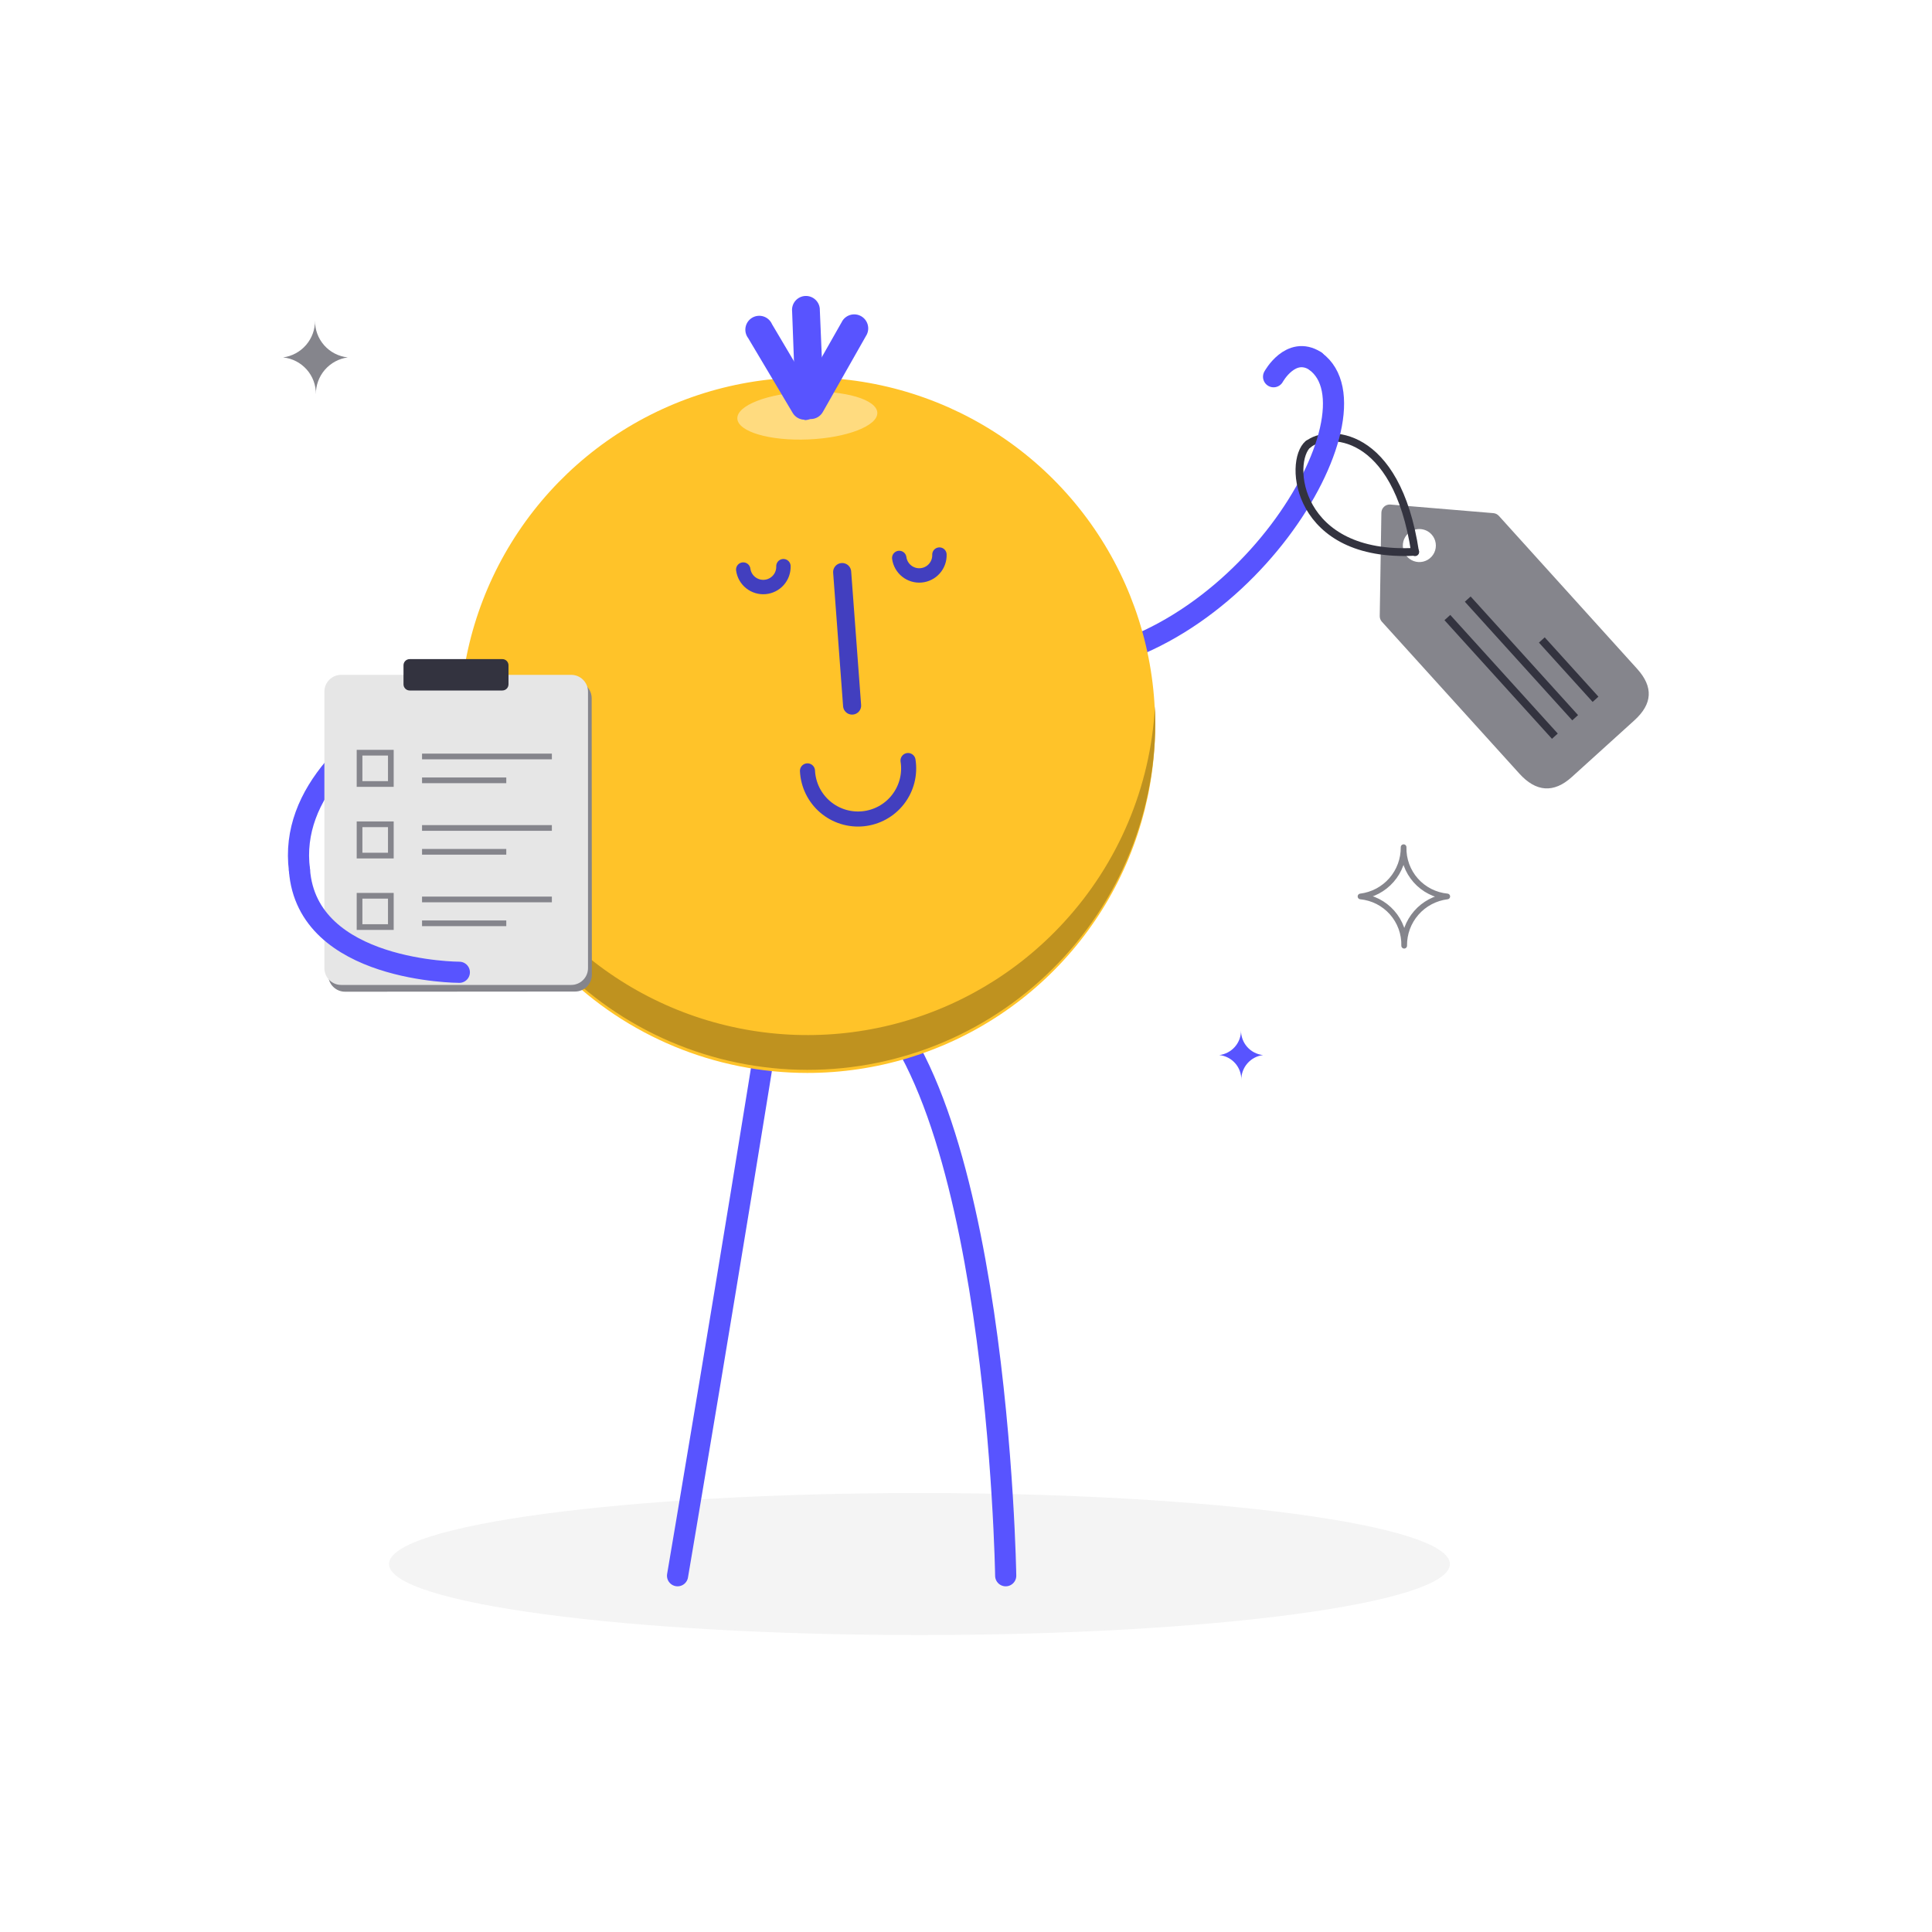 <?xml version="1.0" encoding="utf-8"?><svg width="230" height="230" viewBox="0 0 230 230" fill="none" xmlns="http://www.w3.org/2000/svg">
<path d="M109.457 194.648C144.332 194.648 172.604 190.864 172.604 186.196C172.604 181.527 144.332 177.743 109.457 177.743C74.582 177.743 46.31 181.527 46.31 186.196C46.31 190.864 74.582 194.648 109.457 194.648Z" fill="#F4F4F4"/>
<path d="M164.45 61.031L164.255 73.336C164.25 73.586 164.341 73.828 164.508 74.014L180.884 92.104C182.85 94.277 184.966 94.461 187.128 92.495L194.557 85.767C196.731 83.801 196.857 81.788 194.891 79.615L178.434 61.41C178.265 61.223 178.03 61.108 177.779 61.088L165.52 60.065C165.385 60.054 165.25 60.071 165.122 60.114C164.994 60.157 164.876 60.226 164.776 60.317C164.676 60.407 164.595 60.517 164.539 60.64C164.483 60.763 164.453 60.896 164.45 61.031V61.031ZM170.43 63.63C170.691 63.918 170.86 64.278 170.916 64.662C170.972 65.047 170.913 65.439 170.747 65.79C170.58 66.141 170.313 66.435 169.979 66.635C169.646 66.834 169.261 66.93 168.873 66.911C168.485 66.892 168.111 66.758 167.799 66.526C167.487 66.295 167.25 65.976 167.119 65.61C166.988 65.245 166.968 64.848 167.062 64.471C167.156 64.094 167.36 63.753 167.647 63.492C167.839 63.318 168.063 63.183 168.307 63.096C168.55 63.008 168.809 62.97 169.067 62.983C169.326 62.996 169.58 63.059 169.813 63.17C170.047 63.282 170.257 63.438 170.43 63.63V63.63Z" fill="#85858C"/>
<path d="M185.104 87.641L172.305 73.519" stroke="#33333F" stroke-width="0.931" stroke-miterlimit="10"/>
<path d="M187.519 85.444L174.731 71.322" stroke="#33333F" stroke-width="0.931" stroke-miterlimit="10"/>
<path d="M189.945 83.249L183.551 76.188" stroke="#33333F" stroke-width="0.931" stroke-miterlimit="10"/>
<path d="M155.733 52.9C157.906 51.071 166.255 51.036 168.463 65.734" stroke="#33333F" stroke-width="0.931" stroke-linecap="round" stroke-linejoin="round"/>
<path d="M124.418 79.212C147.418 78.74 165.025 49.163 156.618 43.022" stroke="#5854FF" stroke-width="2.518" stroke-linecap="round" stroke-linejoin="round"/>
<path d="M68.747 75.222C68.747 75.222 33.27 85.1 35.65 103.581" stroke="#5854FF" stroke-width="2.518" stroke-linecap="round" stroke-linejoin="round"/>
<path d="M80.661 187.588C80.661 187.588 87.009 150.236 92.334 116.817" stroke="#5854FF" stroke-width="2.518" stroke-linecap="round" stroke-linejoin="round"/>
<path d="M119.726 187.588C119.726 187.588 118.818 127.788 101.326 116.817" stroke="#5854FF" stroke-width="2.518" stroke-linecap="round" stroke-linejoin="round"/>
<path d="M96.117 127.731C104.305 127.731 112.309 125.303 119.117 120.754C125.926 116.204 131.232 109.739 134.365 102.174C137.499 94.609 138.319 86.285 136.721 78.254C135.124 70.223 131.181 62.846 125.391 57.056C119.601 51.267 112.224 47.324 104.194 45.726C96.163 44.129 87.839 44.949 80.274 48.082C72.709 51.215 66.243 56.522 61.694 63.33C57.145 70.138 54.717 78.142 54.717 86.331C54.717 97.311 59.079 107.841 66.843 115.605C74.607 123.369 85.137 127.731 96.117 127.731V127.731Z" fill="#FFC329"/>
<path d="M126.615 109.837C121.097 115.842 113.927 120.084 106.007 122.029C98.086 123.974 89.768 123.537 82.095 120.772C74.422 118.007 67.737 113.037 62.879 106.486C58.02 99.935 55.205 92.095 54.786 83.95C54.514 89.544 55.379 95.136 57.33 100.386C59.282 105.636 62.278 110.436 66.138 114.494C69.998 118.553 74.641 121.786 79.786 123.998C84.932 126.21 90.473 127.355 96.074 127.363C101.675 127.372 107.219 126.244 112.371 124.048C117.524 121.851 122.177 118.632 126.049 114.586C129.921 110.539 132.932 105.749 134.899 100.505C136.867 95.26 137.749 89.672 137.494 84.077C136.977 93.668 133.13 102.779 126.615 109.837V109.837Z" fill="#BF921F"/>
<path d="M96.231 52.314C100.832 52.118 104.512 50.692 104.443 49.128C104.374 47.564 100.59 46.449 95.99 46.644C91.39 46.84 87.71 48.266 87.779 49.83C87.848 51.394 91.632 52.509 96.231 52.314Z" fill="#FFDB7F"/>
<path d="M96.531 49.888C96.24 49.891 95.954 49.816 95.703 49.669C95.508 49.562 95.337 49.416 95.2 49.241C95.063 49.066 94.962 48.866 94.904 48.651C94.847 48.436 94.832 48.212 94.863 47.992C94.893 47.772 94.968 47.56 95.082 47.369L100.303 38.169C100.537 37.817 100.897 37.566 101.309 37.469C101.721 37.372 102.154 37.435 102.522 37.646C102.889 37.857 103.162 38.199 103.286 38.604C103.41 39.008 103.376 39.445 103.19 39.825L97.969 49.025C97.827 49.284 97.62 49.5 97.367 49.652C97.114 49.803 96.826 49.885 96.531 49.888V49.888Z" fill="#5854FF"/>
<path d="M96.37 49.807C95.942 49.808 95.531 49.643 95.223 49.347C94.914 49.051 94.732 48.647 94.714 48.22L94.3 37.077C94.274 36.851 94.295 36.622 94.362 36.404C94.428 36.187 94.539 35.985 94.687 35.812C94.834 35.639 95.016 35.499 95.221 35.399C95.426 35.3 95.649 35.243 95.876 35.234C96.103 35.224 96.33 35.262 96.542 35.344C96.754 35.426 96.948 35.551 97.109 35.711C97.271 35.871 97.398 36.062 97.483 36.274C97.567 36.485 97.607 36.711 97.6 36.939L98.072 48.082C98.087 48.518 97.931 48.942 97.636 49.262C97.341 49.583 96.931 49.775 96.496 49.796L96.37 49.807Z" fill="#5854FF"/>
<path d="M95.783 49.967C95.494 49.966 95.21 49.889 94.96 49.743C94.709 49.598 94.502 49.39 94.357 49.139L89.067 40.25C88.925 40.063 88.825 39.848 88.773 39.62C88.721 39.392 88.717 39.155 88.763 38.925C88.809 38.695 88.903 38.478 89.039 38.287C89.175 38.097 89.35 37.937 89.553 37.819C89.755 37.701 89.98 37.627 90.213 37.603C90.446 37.578 90.682 37.603 90.904 37.677C91.127 37.75 91.332 37.87 91.504 38.028C91.677 38.186 91.815 38.379 91.907 38.594L97.198 47.529C97.35 47.779 97.433 48.066 97.437 48.358C97.441 48.651 97.366 48.94 97.22 49.194C97.074 49.448 96.863 49.658 96.608 49.802C96.353 49.946 96.064 50.019 95.772 50.013L95.783 49.967Z" fill="#5854FF"/>
<g opacity="0.15">
<path opacity="0.15" d="M66.987 115.289C66.32 114.771 65.665 114.231 65.021 113.679C65.642 114.38 66.309 115.07 66.987 115.737V115.289Z" fill="black"/>
</g>
<path d="M108.099 90.54C108.227 91.349 108.188 92.175 107.986 92.968C107.783 93.761 107.421 94.505 106.922 95.153C106.422 95.802 105.796 96.342 105.081 96.741C104.366 97.139 103.577 97.388 102.763 97.472C101.949 97.556 101.126 97.473 100.345 97.228C99.563 96.983 98.84 96.582 98.219 96.048C97.599 95.514 97.093 94.86 96.733 94.125C96.374 93.389 96.168 92.588 96.128 91.77" stroke="#423FBF" stroke-width="1.794" stroke-linecap="round" stroke-linejoin="round"/>
<path d="M100.257 68.103L101.441 83.996" stroke="#423FBF" stroke-width="2.151" stroke-linecap="round" stroke-linejoin="round"/>
<path d="M111.837 66.022C111.858 66.638 111.641 67.238 111.231 67.699C110.822 68.16 110.251 68.445 109.636 68.497C109.022 68.549 108.411 68.362 107.931 67.977C107.45 67.591 107.136 67.035 107.053 66.424" stroke="#423FBF" stroke-width="1.714" stroke-linecap="round" stroke-linejoin="round"/>
<path d="M93.265 67.402C93.285 68.019 93.069 68.619 92.659 69.08C92.249 69.541 91.678 69.826 91.064 69.878C90.45 69.93 89.839 69.743 89.358 69.358C88.877 68.972 88.563 68.416 88.481 67.805" stroke="#423FBF" stroke-width="1.714" stroke-linecap="round" stroke-linejoin="round"/>
<path d="M41.079 118.061L68.46 118.041C69.565 118.041 70.461 117.144 70.46 116.039L70.437 83.126C70.436 82.021 69.54 81.126 68.434 81.126L41.053 81.146C39.948 81.146 39.053 82.043 39.053 83.148L39.076 116.061C39.077 117.166 39.974 118.061 41.079 118.061Z" fill="#85858C"/>
<path d="M40.618 117.254H68C69.105 117.254 70.001 116.358 70.001 115.253V82.34C70.001 81.235 69.105 80.339 68 80.339H40.618C39.513 80.339 38.617 81.235 38.617 82.34V115.253C38.617 116.358 39.513 117.254 40.618 117.254Z" fill="#E6E6E6"/>
<path d="M48.772 82.202H59.8C60.207 82.202 60.536 81.873 60.536 81.466V79.201C60.536 78.794 60.207 78.465 59.8 78.465H48.772C48.365 78.465 48.036 78.794 48.036 79.201V81.466C48.036 81.873 48.365 82.202 48.772 82.202Z" fill="#33333F"/>
<path d="M46.529 89.607H42.803V93.333H46.529V89.607Z" stroke="#85858C" stroke-width="0.678" stroke-miterlimit="10"/>
<path d="M50.243 90.056H65.699" stroke="#85858C" stroke-width="0.678" stroke-miterlimit="10"/>
<path d="M50.243 92.897H60.271" stroke="#85858C" stroke-width="0.678" stroke-miterlimit="10"/>
<path d="M46.529 98.13H42.803V101.856H46.529V98.13Z" stroke="#85858C" stroke-width="0.678" stroke-miterlimit="10"/>
<path d="M50.243 98.566H65.699" stroke="#85858C" stroke-width="0.678" stroke-miterlimit="10"/>
<path d="M50.243 101.406H60.271" stroke="#85858C" stroke-width="0.678" stroke-miterlimit="10"/>
<path d="M46.529 106.64H42.803V110.366H46.529V106.64Z" stroke="#85858C" stroke-width="0.678" stroke-miterlimit="10"/>
<path d="M50.243 107.077H65.699" stroke="#85858C" stroke-width="0.678" stroke-miterlimit="10"/>
<path d="M50.243 109.917H60.271" stroke="#85858C" stroke-width="0.678" stroke-miterlimit="10"/>
<path d="M35.65 103.581C36.547 115.748 54.682 115.748 54.682 115.748" stroke="#5854FF" stroke-width="2.518" stroke-linecap="round" stroke-linejoin="round"/>
<path d="M151.616 44.849C151.616 44.849 153.651 41.123 156.584 42.975" stroke="#5854FF" stroke-width="2.518" stroke-linecap="round" stroke-linejoin="round"/>
<path d="M168.475 65.688C154.342 66.469 153.261 54.947 155.745 52.853" stroke="#33333F" stroke-width="0.931" stroke-linecap="round" stroke-linejoin="round"/>
<path d="M172.293 106.72C170.845 106.581 169.504 105.899 168.54 104.811C167.575 103.722 167.059 102.309 167.095 100.855C167.111 102.293 166.597 103.686 165.651 104.768C164.705 105.85 163.393 106.545 161.966 106.72C163.413 106.86 164.754 107.542 165.719 108.63C166.683 109.719 167.2 111.132 167.164 112.585C167.147 111.148 167.662 109.755 168.608 108.673C169.554 107.591 170.866 106.896 172.293 106.72V106.72Z" stroke="#85858C" stroke-width="0.678" stroke-linecap="round" stroke-linejoin="round"/>
<path d="M150.363 125.604C149.635 125.529 148.962 125.184 148.476 124.637C147.991 124.089 147.728 123.38 147.741 122.648C147.749 123.373 147.489 124.075 147.012 124.621C146.535 125.166 145.873 125.516 145.153 125.604C145.881 125.679 146.554 126.024 147.04 126.571C147.525 127.118 147.788 127.828 147.775 128.559C147.767 127.835 148.027 127.132 148.504 126.587C148.982 126.042 149.643 125.692 150.363 125.604V125.604Z" fill="#5854FF"/>
<path d="M41.4 42.549C40.319 42.437 39.318 41.924 38.597 41.111C37.875 40.297 37.484 39.243 37.502 38.156C37.514 39.225 37.135 40.262 36.436 41.071C35.737 41.881 34.766 42.406 33.706 42.549C34.788 42.661 35.788 43.175 36.51 43.988C37.232 44.801 37.622 45.855 37.605 46.942C37.593 45.873 37.972 44.836 38.671 44.027C39.37 43.218 40.34 42.692 41.4 42.549V42.549Z" fill="#85858C"/>
</svg>
